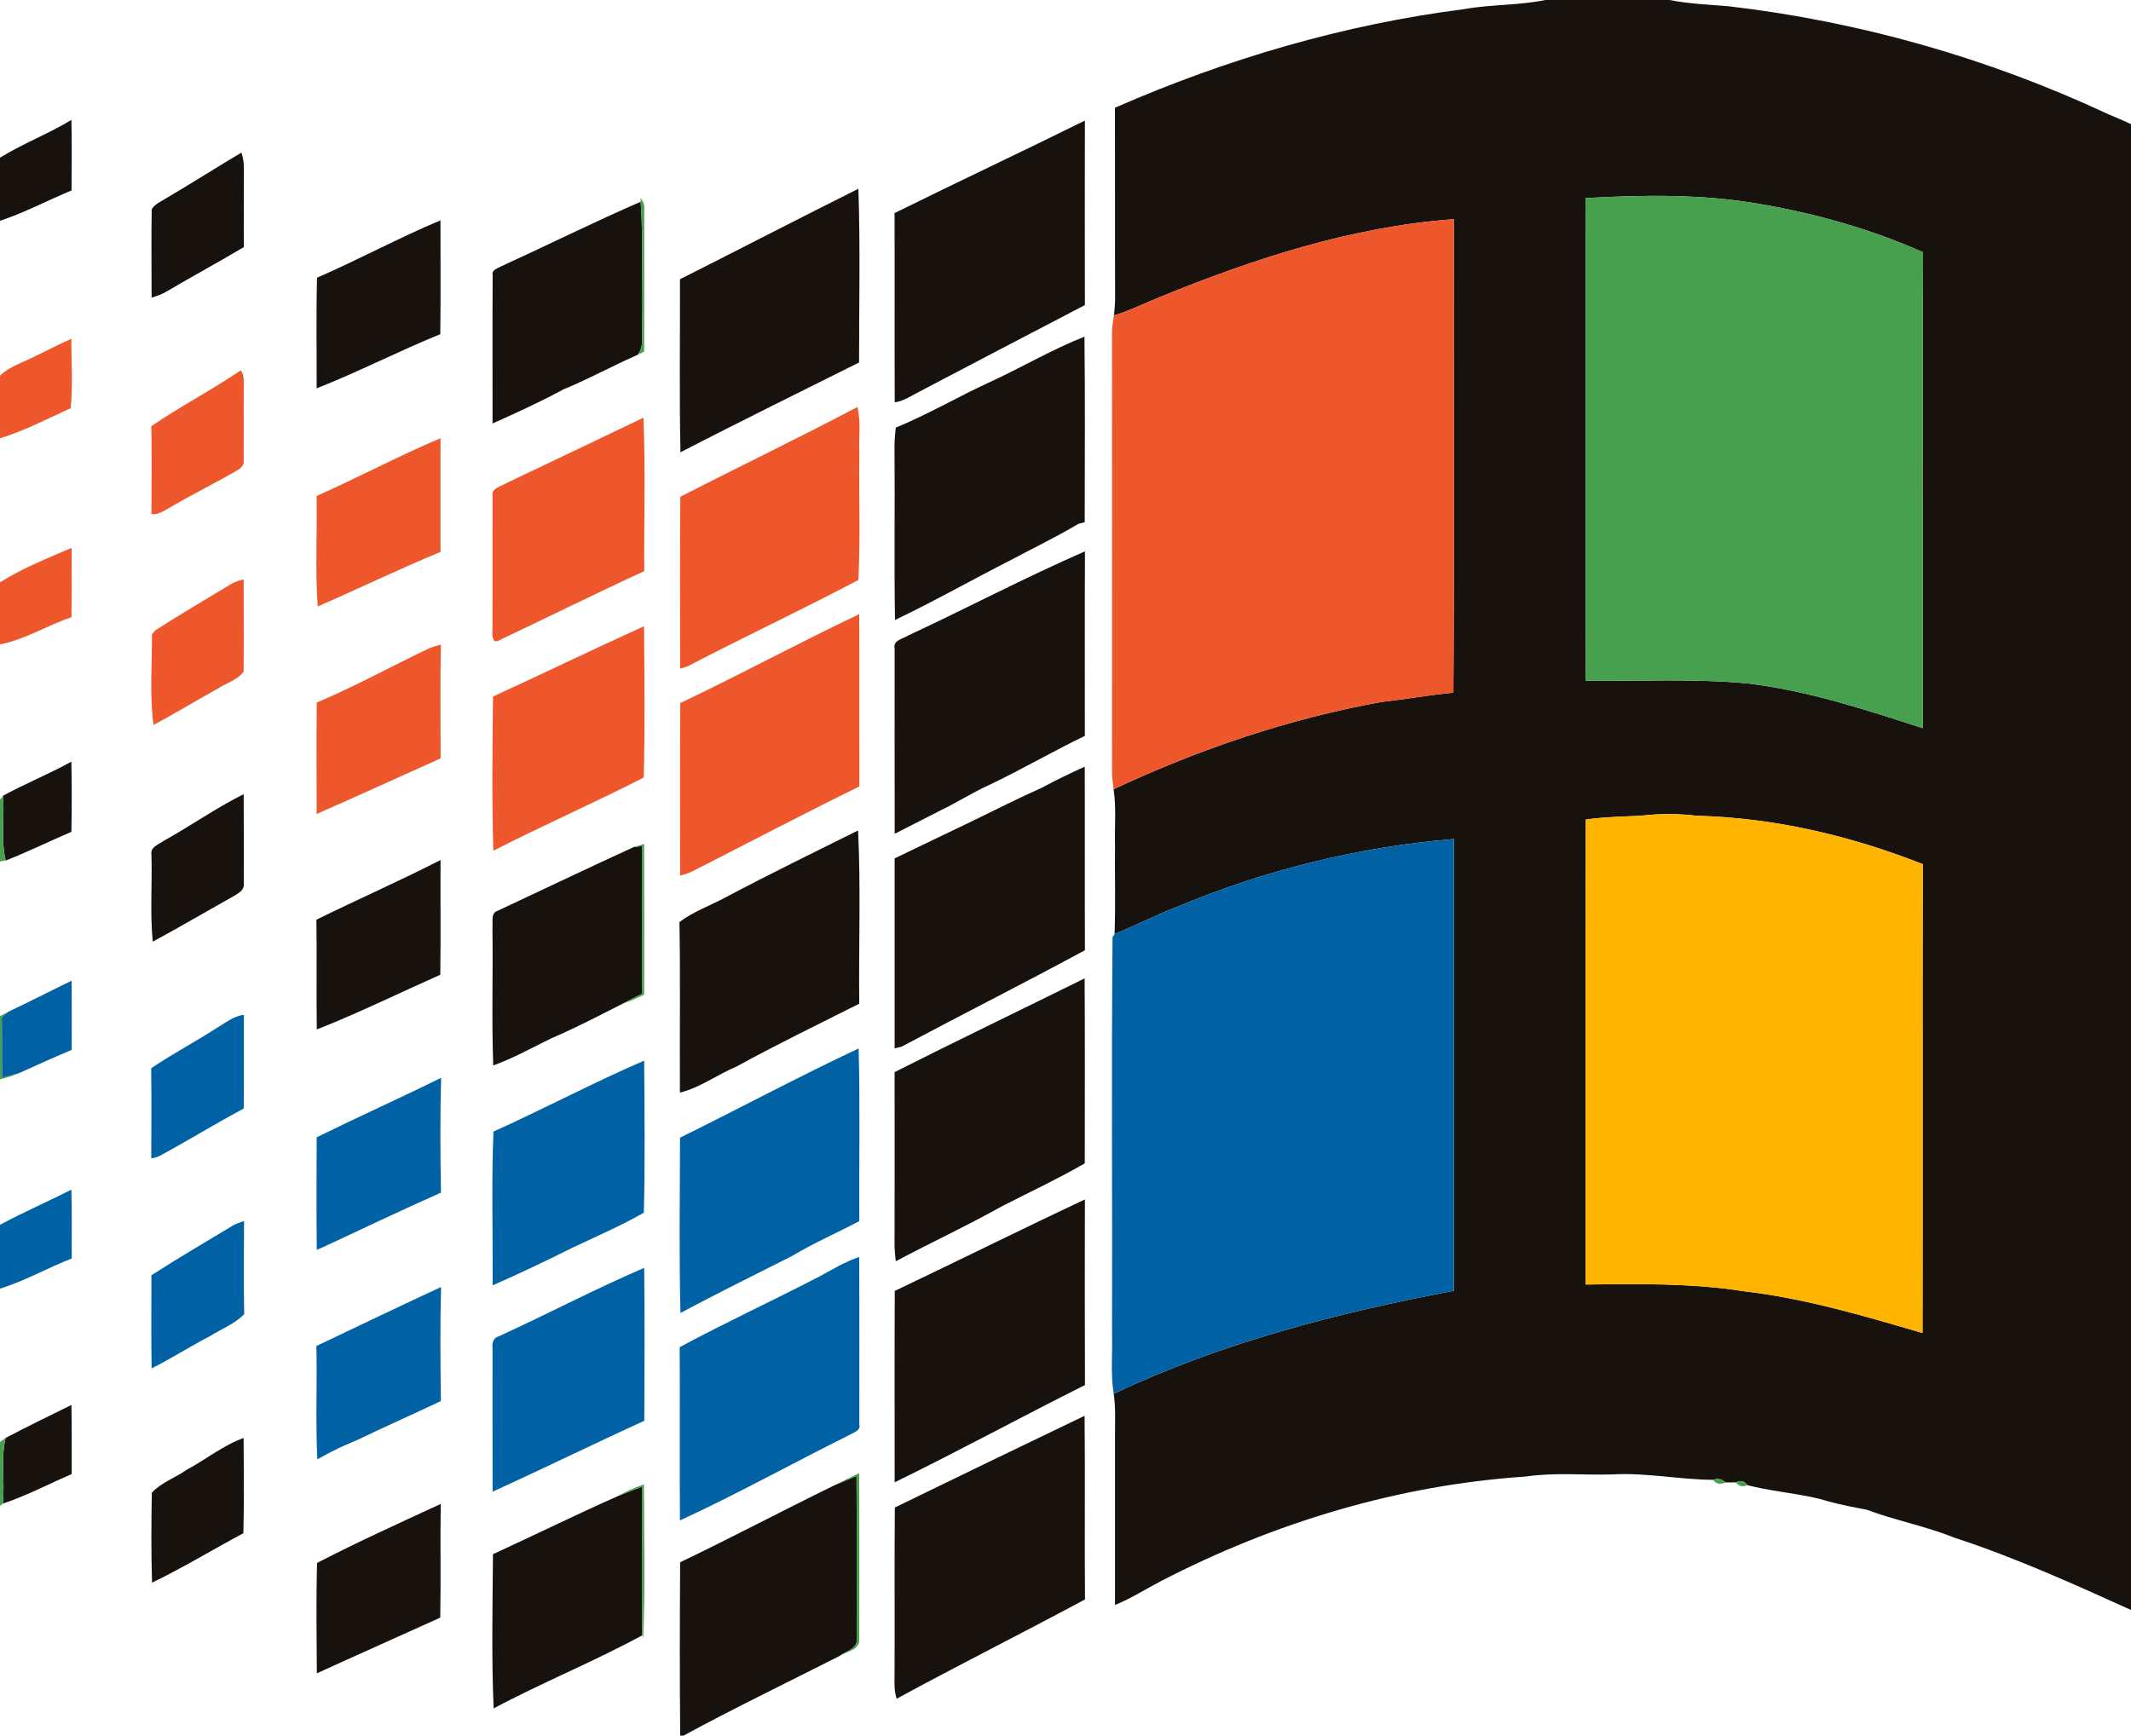 <?xml version="1.0" encoding="UTF-8" ?>
<!DOCTYPE svg PUBLIC "-//W3C//DTD SVG 1.1//EN" "http://www.w3.org/Graphics/SVG/1.1/DTD/svg11.dtd">
<svg width="588pt" height="479pt" viewBox="0 0 588 479" version="1.1" xmlns="http://www.w3.org/2000/svg">
<g id="#18120eff">
<path fill="#18120e" opacity="1.00" d=" M 426.40 0.00 L 460.66 0.00 C 466.05 1.07 471.55 1.26 477.01 1.73 C 513.06 5.94 548.45 16.00 581.34 31.34 C 581.45 31.39 581.65 31.49 581.76 31.53 C 583.84 32.42 585.95 33.28 588.00 34.26 L 588.00 444.32 C 572.00 437.08 555.96 429.81 539.24 424.36 C 531.38 421.19 523.01 419.62 515.08 416.66 C 514.48 416.54 513.28 416.31 512.68 416.19 C 509.12 415.52 505.58 414.73 502.11 413.67 C 501.52 413.54 500.33 413.27 499.74 413.13 C 493.89 411.94 487.93 411.36 482.15 409.88 C 481.30 408.70 480.23 408.45 478.95 409.11 C 478.24 409.11 476.83 409.12 476.12 409.12 C 475.12 408.15 473.97 407.91 472.68 408.40 C 463.42 408.35 454.23 406.38 444.94 406.91 C 436.95 407.15 428.91 406.31 420.97 407.50 C 385.87 409.82 351.53 420.20 320.35 436.35 C 316.12 438.54 312.10 441.16 307.66 442.93 C 307.66 427.28 307.66 411.63 307.66 395.98 C 307.66 392.20 307.87 388.40 307.30 384.65 C 336.99 370.59 368.98 362.31 401.15 356.24 C 401.15 314.68 401.15 273.12 401.15 231.56 C 374.84 233.71 348.91 240.14 324.57 250.36 C 318.78 252.56 313.30 255.49 307.54 257.75 C 307.83 249.50 307.58 241.25 307.66 233.00 C 307.53 227.93 308.04 222.84 307.27 217.81 C 330.75 206.81 355.51 198.38 381.05 193.75 C 387.72 192.99 394.34 191.82 401.03 191.16 C 401.33 147.61 401.08 104.05 401.16 60.49 C 373.03 62.54 345.95 71.40 319.99 82.00 C 315.78 83.69 311.71 85.77 307.35 87.05 C 307.58 85.36 307.69 83.64 307.69 81.93 C 307.62 64.53 307.69 47.13 307.65 29.73 C 338.36 16.29 370.87 6.73 404.15 2.50 C 411.51 1.17 419.07 1.53 426.40 0.00 M 437.49 54.67 C 437.58 99.07 437.42 143.48 437.58 187.88 C 452.42 188.03 467.30 187.24 482.10 188.60 C 498.71 190.57 514.68 195.83 530.52 200.96 C 530.59 157.18 530.39 113.39 530.62 69.61 C 516.44 63.32 501.40 59.04 486.13 56.39 C 470.09 53.52 453.69 53.76 437.49 54.67 M 452.77 225.13 C 447.69 225.38 442.60 225.45 437.56 226.18 C 437.44 268.95 437.54 311.73 437.51 354.50 C 452.09 354.32 466.73 354.08 481.19 356.36 C 498.00 358.32 514.28 363.14 530.47 367.89 C 530.57 324.76 530.43 281.63 530.54 238.49 C 510.68 230.66 489.55 225.67 468.17 225.14 C 463.06 224.51 457.88 224.51 452.77 225.13 Z" />
<path fill="#18120e" opacity="1.00" d=" M 0.00 43.51 C 6.34 39.62 13.34 36.94 19.71 33.09 C 19.83 39.57 19.78 46.07 19.74 52.56 C 13.14 55.29 6.80 58.68 0.00 60.94 L 0.00 43.51 Z" />
<path fill="#18120e" opacity="1.00" d=" M 246.83 58.81 C 264.28 50.18 281.90 41.91 299.35 33.28 C 299.33 50.25 299.32 67.22 299.35 84.20 C 284.18 92.08 269.05 100.03 253.92 107.96 C 251.62 109.10 249.48 110.67 246.88 111.04 C 246.80 93.63 246.89 76.22 246.83 58.81 Z" />
<path fill="#18120e" opacity="1.00" d=" M 45.90 54.68 C 52.87 50.60 59.66 46.24 66.61 42.12 C 67.16 43.66 67.34 45.30 67.30 46.94 C 67.25 54.02 67.25 61.10 67.29 68.19 C 60.33 72.33 53.21 76.19 46.23 80.30 C 44.87 81.15 43.36 81.68 41.83 82.15 C 41.83 74.02 41.72 65.89 41.86 57.77 C 42.72 56.23 44.51 55.62 45.90 54.68 Z" />
<path fill="#18120e" opacity="1.00" d=" M 187.62 77.07 C 204.05 68.78 220.39 60.32 236.85 52.09 C 237.40 68.06 237.03 84.06 237.04 100.04 C 220.60 108.27 204.08 116.36 187.76 124.83 C 187.41 108.92 187.68 92.99 187.62 77.07 Z" />
<path fill="#18120e" opacity="1.00" d=" M 138.14 73.58 C 151.04 67.66 163.77 61.34 176.78 55.67 C 177.60 67.09 176.88 78.57 177.17 90.02 C 177.02 92.66 177.78 95.70 175.93 97.93 C 169.13 100.90 162.62 104.50 155.78 107.34 L 155.48 107.43 L 155.22 107.59 C 148.94 110.99 142.42 113.96 135.91 116.87 C 135.93 103.22 135.85 89.55 135.94 75.90 C 135.62 74.49 137.24 74.11 138.14 73.58 Z" />
<path fill="#18120e" opacity="1.00" d=" M 87.47 76.64 C 98.95 71.65 109.99 65.65 121.54 60.81 C 121.52 71.28 121.62 81.75 121.49 92.22 C 109.99 96.90 98.92 102.62 87.37 107.18 C 87.41 97.00 87.22 86.82 87.47 76.64 Z" />
<path fill="#18120e" opacity="1.00" d=" M 273.18 105.42 C 281.94 101.40 290.26 96.45 299.23 92.92 C 299.45 109.98 299.30 127.06 299.30 144.13 L 297.85 144.48 C 297.74 144.52 297.53 144.61 297.42 144.65 C 291.38 148.26 285.03 151.29 278.84 154.60 C 268.18 160.03 257.76 165.94 246.96 171.10 C 246.68 155.40 246.96 139.70 246.82 124.00 C 246.76 122.00 246.96 120.00 247.18 118.01 C 256.09 114.35 264.43 109.44 273.18 105.42 Z" />
<path fill="#18120e" opacity="1.00" d=" M 250.48 175.44 C 266.84 167.82 282.84 159.37 299.37 152.16 C 299.29 169.14 299.35 186.11 299.34 203.09 C 290.40 207.41 281.82 212.41 272.86 216.68 C 268.32 218.70 264.17 221.45 259.68 223.57 C 259.62 223.61 259.50 223.67 259.44 223.70 C 255.25 225.84 251.06 227.98 246.87 230.11 C 246.83 213.06 246.85 196.01 246.85 178.96 C 246.36 176.66 249.07 176.38 250.48 175.44 Z" />
<path fill="#18120e" opacity="1.00" d=" M 0.81 219.61 C 6.99 216.26 13.53 213.61 19.69 210.20 C 19.83 216.66 19.82 223.11 19.70 229.57 C 13.64 232.16 7.72 235.07 1.59 237.49 C 0.12 231.66 1.36 225.56 0.81 219.61 Z" />
<path fill="#18120e" opacity="1.00" d=" M 287.58 217.34 C 291.41 215.25 295.35 213.40 299.31 211.59 C 299.38 228.48 299.29 245.36 299.36 262.25 C 282.61 271.31 265.61 279.89 248.81 288.84 C 248.32 288.96 247.34 289.21 246.85 289.33 C 246.84 271.85 246.85 254.38 246.85 236.90 C 254.04 233.48 261.18 229.96 268.37 226.56 C 268.44 226.52 268.58 226.45 268.65 226.42 C 274.85 223.39 281.01 220.29 287.31 217.47 C 287.38 217.44 287.52 217.37 287.58 217.34 Z" />
<path fill="#18120e" opacity="1.00" d=" M 45.09 232.10 C 52.57 227.96 59.60 222.97 67.24 219.17 C 67.29 227.40 67.27 235.64 67.26 243.87 C 67.53 245.66 65.70 246.56 64.43 247.34 C 57.00 251.52 49.64 255.82 42.15 259.89 C 41.37 251.93 42.02 243.89 41.79 235.90 C 41.38 233.80 43.76 233.05 45.09 232.10 Z" />
<path fill="#18120e" opacity="1.00" d=" M 200.51 247.49 C 212.48 241.16 224.64 235.21 236.77 229.18 C 237.54 245.09 236.91 261.06 237.09 277.00 C 225.78 282.70 214.37 288.22 203.27 294.32 C 197.97 296.54 193.22 300.15 187.61 301.54 C 187.51 285.85 187.76 270.15 187.48 254.46 C 191.45 251.49 196.20 249.85 200.51 247.49 Z" />
<path fill="#18120e" opacity="1.00" d=" M 137.38 251.33 C 149.90 245.48 162.36 239.49 174.92 233.75 C 175.48 233.69 176.58 233.57 177.13 233.51 C 177.13 247.10 177.14 260.69 177.13 274.28 C 175.32 275.17 173.52 276.08 171.75 277.03 C 165.27 280.31 158.83 283.70 152.14 286.54 C 146.85 289.14 141.66 292.04 136.10 294.04 C 135.63 281.39 136.06 268.71 135.88 256.05 C 136.07 254.44 135.31 251.93 137.38 251.33 Z" />
<path fill="#18120e" opacity="1.00" d=" M 87.30 253.82 C 98.67 248.22 110.28 243.12 121.56 237.35 C 121.49 247.90 121.64 258.46 121.49 269.01 C 110.14 274.06 98.95 279.56 87.41 284.11 C 87.26 274.01 87.46 263.91 87.30 253.82 Z" />
<path fill="#18120e" opacity="1.00" d=" M 246.84 295.89 C 264.23 287.09 281.81 278.67 299.28 270.01 C 299.39 287.03 299.32 304.05 299.32 321.07 C 291.84 325.38 284.00 329.03 276.33 332.98 C 266.78 338.33 256.84 342.93 247.18 348.08 C 246.99 346.70 246.88 345.33 246.83 343.95 C 246.87 327.93 246.85 311.91 246.84 295.89 Z" />
<path fill="#18120e" opacity="1.00" d=" M 246.89 356.27 C 264.41 347.93 281.78 339.28 299.35 331.03 C 299.33 348.10 299.30 365.18 299.37 382.25 C 281.79 391.04 264.52 400.46 246.86 409.09 C 246.86 391.48 246.80 373.88 246.89 356.27 Z" />
<path fill="#18120e" opacity="1.00" d=" M 1.54 396.85 C 7.54 393.70 13.62 390.72 19.71 387.74 C 19.84 394.10 19.75 400.46 19.78 406.82 C 13.44 409.54 7.32 412.80 0.77 414.97 C 1.41 408.94 0.16 402.80 1.54 396.85 Z" />
<path fill="#18120e" opacity="1.00" d=" M 246.91 416.04 C 264.33 407.55 281.79 399.12 299.27 390.73 C 299.45 407.62 299.23 424.51 299.38 441.41 C 282.14 450.69 264.61 459.44 247.41 468.82 C 246.68 466.59 246.81 464.24 246.83 461.94 C 246.91 446.64 246.76 431.34 246.91 416.04 Z" />
<path fill="#18120e" opacity="1.00" d=" M 51.53 405.62 C 56.81 402.79 61.56 398.89 67.22 396.85 C 67.26 405.61 67.37 414.38 67.16 423.14 C 58.73 427.63 50.56 432.63 41.95 436.78 C 41.69 428.51 41.76 420.22 41.89 411.95 C 44.51 409.13 48.40 407.83 51.53 405.62 Z" />
<path fill="#18120e" opacity="1.00" d=" M 230.40 409.83 C 232.37 409.00 234.36 408.19 236.34 407.36 C 236.43 422.27 236.38 437.18 236.37 452.09 C 236.89 454.97 233.46 455.63 231.67 457.01 C 217.30 464.31 202.77 471.31 188.59 479.00 L 187.69 479.00 C 187.53 463.05 187.57 447.10 187.67 431.16 C 202.02 424.27 216.09 416.82 230.40 409.83 Z" />
<path fill="#18120e" opacity="1.00" d=" M 170.67 412.81 C 172.81 411.95 174.97 411.13 177.12 410.29 C 177.22 423.97 177.02 437.65 177.20 451.32 C 163.84 458.59 149.65 464.32 136.21 471.48 C 135.59 457.32 135.93 443.11 136.02 428.93 C 147.59 423.60 159.03 417.98 170.67 412.81 Z" />
<path fill="#18120e" opacity="1.00" d=" M 87.49 431.33 C 98.65 425.57 110.18 420.32 121.61 415.06 C 121.44 425.52 121.67 435.98 121.48 446.43 C 110.14 451.58 98.75 456.63 87.42 461.81 C 87.37 451.65 87.20 441.48 87.49 431.33 Z" />
</g>
<g id="#46a04dff">
<path fill="#46a04d" opacity="1.00" d=" M 581.34 31.34 C 581.45 31.39 581.65 31.49 581.76 31.53 C 581.65 31.49 581.45 31.39 581.34 31.34 Z" />
<path fill="#46a04d" opacity="1.00" d=" M 437.49 54.67 C 453.69 53.76 470.09 53.52 486.13 56.39 C 501.40 59.04 516.44 63.32 530.62 69.61 C 530.39 113.39 530.59 157.18 530.52 200.96 C 514.68 195.83 498.71 190.57 482.10 188.60 C 467.30 187.24 452.42 188.03 437.58 187.88 C 437.42 143.48 437.58 99.07 437.49 54.67 Z" />
<path fill="#46a04d" opacity="1.00" d=" M 176.71 54.71 C 177.63 55.60 177.88 56.76 177.76 58.01 C 177.75 71.02 177.78 84.02 177.74 97.03 C 177.29 97.25 176.38 97.70 175.93 97.93 C 177.78 95.70 177.02 92.66 177.17 90.02 C 176.88 78.57 177.60 67.09 176.78 55.67 L 176.71 54.71 Z" />
<path fill="#46a04d" opacity="1.00" d=" M 155.48 107.43 L 155.78 107.34 C 155.64 107.40 155.36 107.53 155.22 107.59 L 155.48 107.43 Z" />
<path fill="#46a04d" opacity="1.00" d=" M 297.42 144.65 C 297.53 144.61 297.74 144.52 297.85 144.48 C 297.74 144.52 297.53 144.61 297.42 144.65 Z" />
<path fill="#46a04d" opacity="1.00" d=" M 287.31 217.47 C 287.38 217.44 287.52 217.37 287.58 217.34 C 287.52 217.37 287.38 217.44 287.31 217.47 Z" />
<path fill="#46a04d" opacity="1.00" d=" M 0.00 220.67 L 0.81 219.61 C 1.36 225.56 0.12 231.66 1.59 237.49 C 1.19 237.55 0.40 237.67 0.00 237.73 L 0.00 220.67 Z" />
<path fill="#46a04d" opacity="1.00" d=" M 259.44 223.70 C 259.50 223.67 259.62 223.61 259.68 223.57 C 259.62 223.61 259.50 223.67 259.44 223.70 Z" />
<path fill="#46a04d" opacity="1.00" d=" M 268.37 226.56 C 268.44 226.52 268.58 226.45 268.65 226.42 C 268.58 226.45 268.44 226.52 268.37 226.56 Z" />
<path fill="#46a04d" opacity="1.00" d=" M 174.92 233.75 C 175.85 233.46 176.79 233.18 177.73 232.92 C 177.79 246.78 177.75 260.64 177.75 274.50 C 175.80 275.45 173.80 276.33 171.75 277.03 C 173.52 276.08 175.32 275.17 177.13 274.28 C 177.14 260.69 177.13 247.10 177.13 233.51 C 176.58 233.57 175.48 233.69 174.92 233.75 Z" />
<path fill="#46a04d" opacity="1.00" d=" M 0.00 280.43 C 0.57 280.13 1.72 279.52 2.29 279.22 C 1.84 279.62 0.94 280.42 0.49 280.82 C 0.61 286.34 0.51 291.86 0.58 297.39 C 2.18 296.98 3.77 296.57 5.36 296.12 C 3.65 296.91 1.83 297.41 0.00 297.87 L 0.00 280.43 Z" />
<path fill="#46a04d" opacity="1.00" d=" M 90.53 343.54 C 90.58 343.52 90.68 343.47 90.73 343.45 C 90.68 343.47 90.58 343.52 90.53 343.54 Z" />
<path fill="#46a04d" opacity="1.00" d=" M 218.46 346.67 C 218.50 346.65 218.58 346.60 218.62 346.58 C 218.58 346.60 218.50 346.65 218.46 346.67 Z" />
<path fill="#46a04d" opacity="1.00" d=" M 0.00 397.95 C 0.39 397.67 1.16 397.12 1.54 396.85 C 0.16 402.80 1.41 408.94 0.77 414.97 L 0.00 415.58 L 0.00 397.95 Z" />
<path fill="#46a04d" opacity="1.00" d=" M 98.41 397.48 C 98.46 397.46 98.56 397.41 98.61 397.39 C 98.56 397.41 98.46 397.46 98.41 397.48 Z" />
<path fill="#46a04d" opacity="1.00" d=" M 91.46 400.64 C 91.51 400.62 91.61 400.57 91.66 400.54 C 91.61 400.57 91.51 400.62 91.46 400.64 Z" />
<path fill="#46a04d" opacity="1.00" d=" M 230.40 409.83 C 232.60 408.69 234.82 407.61 237.07 406.58 C 237.13 421.75 237.13 436.92 237.08 452.09 C 237.54 455.33 233.70 455.72 231.67 457.01 C 233.46 455.63 236.89 454.97 236.37 452.09 C 236.38 437.18 236.43 422.27 236.34 407.36 C 234.36 408.19 232.37 409.00 230.40 409.83 Z" />
<path fill="#46a04d" opacity="1.00" d=" M 472.68 408.40 C 473.97 407.91 475.12 408.15 476.12 409.12 C 474.66 409.79 473.52 409.55 472.68 408.40 Z" />
<path fill="#46a04d" opacity="1.00" d=" M 478.95 409.11 C 480.23 408.45 481.30 408.70 482.15 409.88 C 480.88 410.44 479.81 410.19 478.95 409.11 Z" />
<path fill="#46a04d" opacity="1.00" d=" M 170.67 412.81 C 172.88 411.48 175.27 410.52 177.68 409.65 C 177.67 423.78 178.09 437.95 177.47 452.06 L 177.20 451.32 C 177.02 437.65 177.22 423.97 177.12 410.29 C 174.97 411.13 172.81 411.95 170.67 412.81 Z" />
<path fill="#46a04d" opacity="1.00" d=" M 499.74 413.13 C 500.33 413.27 501.52 413.54 502.11 413.67 C 501.52 413.54 500.33 413.27 499.74 413.13 Z" />
<path fill="#46a04d" opacity="1.00" d=" M 512.68 416.19 C 513.28 416.31 514.48 416.54 515.08 416.66 C 514.48 416.54 513.28 416.31 512.68 416.19 Z" />
</g>
<g id="#ee572bff">
<path fill="#ee572b" opacity="1.00" d=" M 319.99 82.00 C 345.95 71.40 373.03 62.54 401.16 60.49 C 401.08 104.05 401.33 147.61 401.03 191.16 C 394.34 191.82 387.72 192.99 381.05 193.75 C 355.51 198.38 330.75 206.81 307.27 217.81 C 307.05 216.22 306.86 214.61 306.83 213.01 C 306.85 172.69 306.88 132.36 306.82 92.04 C 306.82 90.36 307.12 88.71 307.35 87.05 C 311.71 85.77 315.78 83.69 319.99 82.00 Z" />
<path fill="#ee572b" opacity="1.00" d=" M 5.87 100.09 C 10.55 98.04 15.03 95.57 19.70 93.49 C 19.64 99.87 20.17 106.32 19.49 112.66 C 13.08 115.59 6.75 118.88 0.00 120.96 L 0.00 103.69 C 1.66 102.05 3.76 101.02 5.87 100.09 Z" />
<path fill="#ee572b" opacity="1.00" d=" M 41.77 117.63 C 49.74 112.12 58.41 107.69 66.41 102.21 C 67.52 103.56 67.20 105.37 67.27 106.97 C 67.20 113.66 67.29 120.34 67.24 127.03 C 67.49 128.49 66.13 129.46 65.02 130.07 C 58.84 133.59 52.48 136.76 46.36 140.37 C 44.94 141.11 43.48 142.18 41.78 141.82 C 41.85 133.76 41.87 125.69 41.77 117.63 Z" />
<path fill="#ee572b" opacity="1.00" d=" M 187.72 137.08 C 203.97 128.77 220.43 120.84 236.58 112.33 C 237.60 116.48 236.92 120.78 237.11 125.00 C 236.95 136.69 237.44 148.40 236.85 160.07 C 221.28 168.27 205.34 175.76 189.73 183.89 C 189.22 184.05 188.19 184.39 187.68 184.56 C 187.66 168.73 187.59 152.91 187.72 137.08 Z" />
<path fill="#ee572b" opacity="1.00" d=" M 139.49 133.44 C 152.20 127.44 164.85 121.33 177.54 115.28 C 178.13 129.38 177.68 143.51 177.77 157.62 C 164.32 163.80 151.06 170.40 137.69 176.73 C 135.82 177.84 135.77 175.17 135.88 174.03 C 135.94 161.66 135.87 149.29 135.91 136.92 C 135.53 134.70 138.11 134.33 139.49 133.44 Z" />
<path fill="#ee572b" opacity="1.00" d=" M 87.35 136.88 C 98.85 131.78 109.96 125.84 121.55 120.94 C 121.55 131.40 121.54 141.86 121.55 152.32 C 110.13 157.04 98.99 162.44 87.66 167.38 C 86.94 157.24 87.55 147.04 87.35 136.88 Z" />
<path fill="#ee572b" opacity="1.00" d=" M 0.00 160.71 C 6.17 156.81 13.06 154.10 19.75 151.21 C 19.78 157.59 19.83 163.97 19.71 170.36 C 13.03 172.55 6.93 176.51 0.00 177.84 L 0.00 160.71 Z" />
<path fill="#ee572b" opacity="1.00" d=" M 63.25 161.49 C 64.45 160.67 65.81 160.20 67.23 159.91 C 67.23 168.39 67.29 176.87 67.22 185.34 C 65.59 187.65 62.55 188.44 60.26 189.95 C 54.25 193.26 48.39 196.84 42.35 200.08 C 41.27 191.81 41.95 183.35 41.94 175.01 C 42.17 174.75 42.63 174.23 42.86 173.96 C 49.55 169.63 56.45 165.64 63.25 161.49 Z" />
<path fill="#ee572b" opacity="1.00" d=" M 187.71 194.03 C 204.31 186.14 220.48 177.38 237.08 169.49 C 237.16 185.34 237.08 201.19 237.12 217.04 C 221.90 224.52 206.88 232.39 191.78 240.10 C 190.49 240.81 189.10 241.32 187.66 241.63 C 187.68 225.76 187.59 209.89 187.71 194.03 Z" />
<path fill="#ee572b" opacity="1.00" d=" M 136.03 192.23 C 149.96 185.84 163.76 179.15 177.71 172.82 C 177.81 186.73 177.99 200.67 177.63 214.57 C 163.96 221.61 149.82 227.76 136.13 234.78 C 135.69 220.61 135.88 206.41 136.03 192.23 Z" />
<path fill="#ee572b" opacity="1.00" d=" M 118.63 178.82 C 119.62 178.47 120.63 178.16 121.65 177.89 C 121.44 188.36 121.57 198.83 121.58 209.30 C 110.17 214.40 98.82 219.63 87.37 224.64 C 87.36 214.39 87.29 204.14 87.40 193.89 C 98.04 189.39 108.20 183.79 118.63 178.82 Z" />
</g>
<g id="#ffb500ff">
<path fill="#ffb500" opacity="1.00" d=" M 452.77 225.13 C 457.88 224.51 463.06 224.51 468.17 225.14 C 489.55 225.67 510.68 230.66 530.54 238.49 C 530.43 281.63 530.57 324.76 530.47 367.89 C 514.28 363.14 498.00 358.32 481.19 356.36 C 466.73 354.08 452.09 354.32 437.51 354.50 C 437.54 311.73 437.44 268.95 437.56 226.18 C 442.60 225.45 447.69 225.38 452.77 225.13 Z" />
</g>
<g id="#0062a5ff">
<path fill="#0062a5" opacity="1.00" d=" M 324.57 250.36 C 348.91 240.14 374.84 233.71 401.15 231.56 C 401.15 273.12 401.15 314.68 401.15 356.24 C 368.98 362.31 336.99 370.59 307.30 384.65 C 306.41 379.14 307.00 373.55 306.84 368.01 C 306.94 331.56 306.65 295.10 306.98 258.66 C 307.12 258.43 307.40 257.97 307.54 257.75 C 313.30 255.49 318.78 252.56 324.57 250.36 Z" />
<path fill="#0062a5" opacity="1.00" d=" M 2.29 279.22 C 8.16 276.47 13.91 273.48 19.74 270.66 C 19.85 277.02 19.78 283.38 19.79 289.75 C 14.93 291.75 10.16 293.97 5.36 296.12 C 3.77 296.57 2.18 296.98 0.58 297.39 C 0.51 291.86 0.61 286.34 0.49 280.82 C 0.94 280.42 1.84 279.62 2.29 279.22 Z" />
<path fill="#0062a5" opacity="1.00" d=" M 59.73 283.74 C 62.17 282.35 64.42 280.39 67.30 280.08 C 67.26 288.70 67.38 297.32 67.24 305.93 C 59.40 310.15 51.81 314.80 43.99 319.04 C 43.27 319.36 42.52 319.57 41.74 319.66 C 41.77 311.38 41.81 303.09 41.72 294.81 C 47.56 290.86 53.81 287.57 59.73 283.74 Z" />
<path fill="#0062a5" opacity="1.00" d=" M 187.64 313.97 C 204.11 305.86 220.30 297.16 236.92 289.35 C 237.35 305.23 237.01 321.12 237.10 337.01 C 230.96 340.24 224.58 343.02 218.62 346.58 C 218.58 346.60 218.50 346.65 218.46 346.67 C 208.21 351.86 197.89 356.93 187.76 362.35 C 187.36 346.23 187.60 330.09 187.64 313.97 Z" />
<path fill="#0062a5" opacity="1.00" d=" M 136.16 312.30 C 150.13 305.99 163.68 298.79 177.75 292.71 C 177.82 306.69 178.02 320.71 177.65 334.68 C 171.36 338.27 164.67 341.17 158.12 344.26 C 150.81 347.94 143.41 351.44 135.93 354.73 C 136.03 340.59 135.58 326.42 136.16 312.30 Z" />
<path fill="#0062a5" opacity="1.00" d=" M 87.38 313.86 C 98.76 308.27 110.35 303.07 121.72 297.45 C 121.42 308.00 121.48 318.58 121.68 329.14 C 111.30 333.78 101.01 338.60 90.73 343.45 C 90.68 343.47 90.58 343.52 90.53 343.54 C 89.49 344.02 88.45 344.49 87.41 344.95 C 87.30 334.59 87.32 324.22 87.38 313.86 Z" />
<path fill="#0062a5" opacity="1.00" d=" M 0.00 338.02 C 6.44 334.54 13.18 331.65 19.69 328.31 C 19.90 334.64 19.75 340.97 19.80 347.31 C 13.13 349.92 6.85 353.51 0.00 355.64 L 0.00 338.02 Z" />
<path fill="#0062a5" opacity="1.00" d=" M 64.23 338.24 C 65.20 337.67 66.29 337.35 67.34 336.99 C 67.31 345.55 67.22 354.11 67.38 362.68 C 64.74 365.42 61.10 366.76 57.92 368.75 C 52.48 371.58 47.31 374.90 41.84 377.65 C 41.69 369.08 41.78 360.51 41.78 351.95 C 49.15 347.19 56.73 342.78 64.23 338.24 Z" />
<path fill="#0062a5" opacity="1.00" d=" M 226.26 352.20 C 229.79 350.28 233.25 348.20 237.07 346.89 C 237.17 362.29 237.09 377.68 237.11 393.08 C 237.57 394.63 235.89 395.19 234.88 395.77 C 219.08 403.61 203.65 412.22 187.62 419.61 C 187.49 403.67 187.63 387.72 187.55 371.78 C 200.29 364.94 213.43 358.86 226.26 352.20 Z" />
<path fill="#0062a5" opacity="1.00" d=" M 137.64 368.80 C 151.07 362.64 164.18 355.74 177.75 349.90 C 177.91 363.97 177.84 378.04 177.78 392.11 C 163.77 398.49 149.95 405.30 135.93 411.67 C 135.87 398.42 135.91 385.16 135.90 371.90 C 135.73 370.55 136.19 369.14 137.64 368.80 Z" />
<path fill="#0062a5" opacity="1.00" d=" M 87.30 371.47 C 98.76 366.01 110.21 360.53 121.72 355.18 C 121.40 365.67 121.52 376.17 121.65 386.66 C 114.00 390.30 106.25 393.72 98.61 397.39 C 98.56 397.41 98.46 397.46 98.41 397.48 C 96.13 398.44 93.86 399.41 91.66 400.54 C 91.61 400.57 91.51 400.62 91.46 400.64 C 90.15 401.32 88.85 402.02 87.56 402.73 C 87.04 392.32 87.54 381.88 87.30 371.47 Z" />
</g>
</svg>
